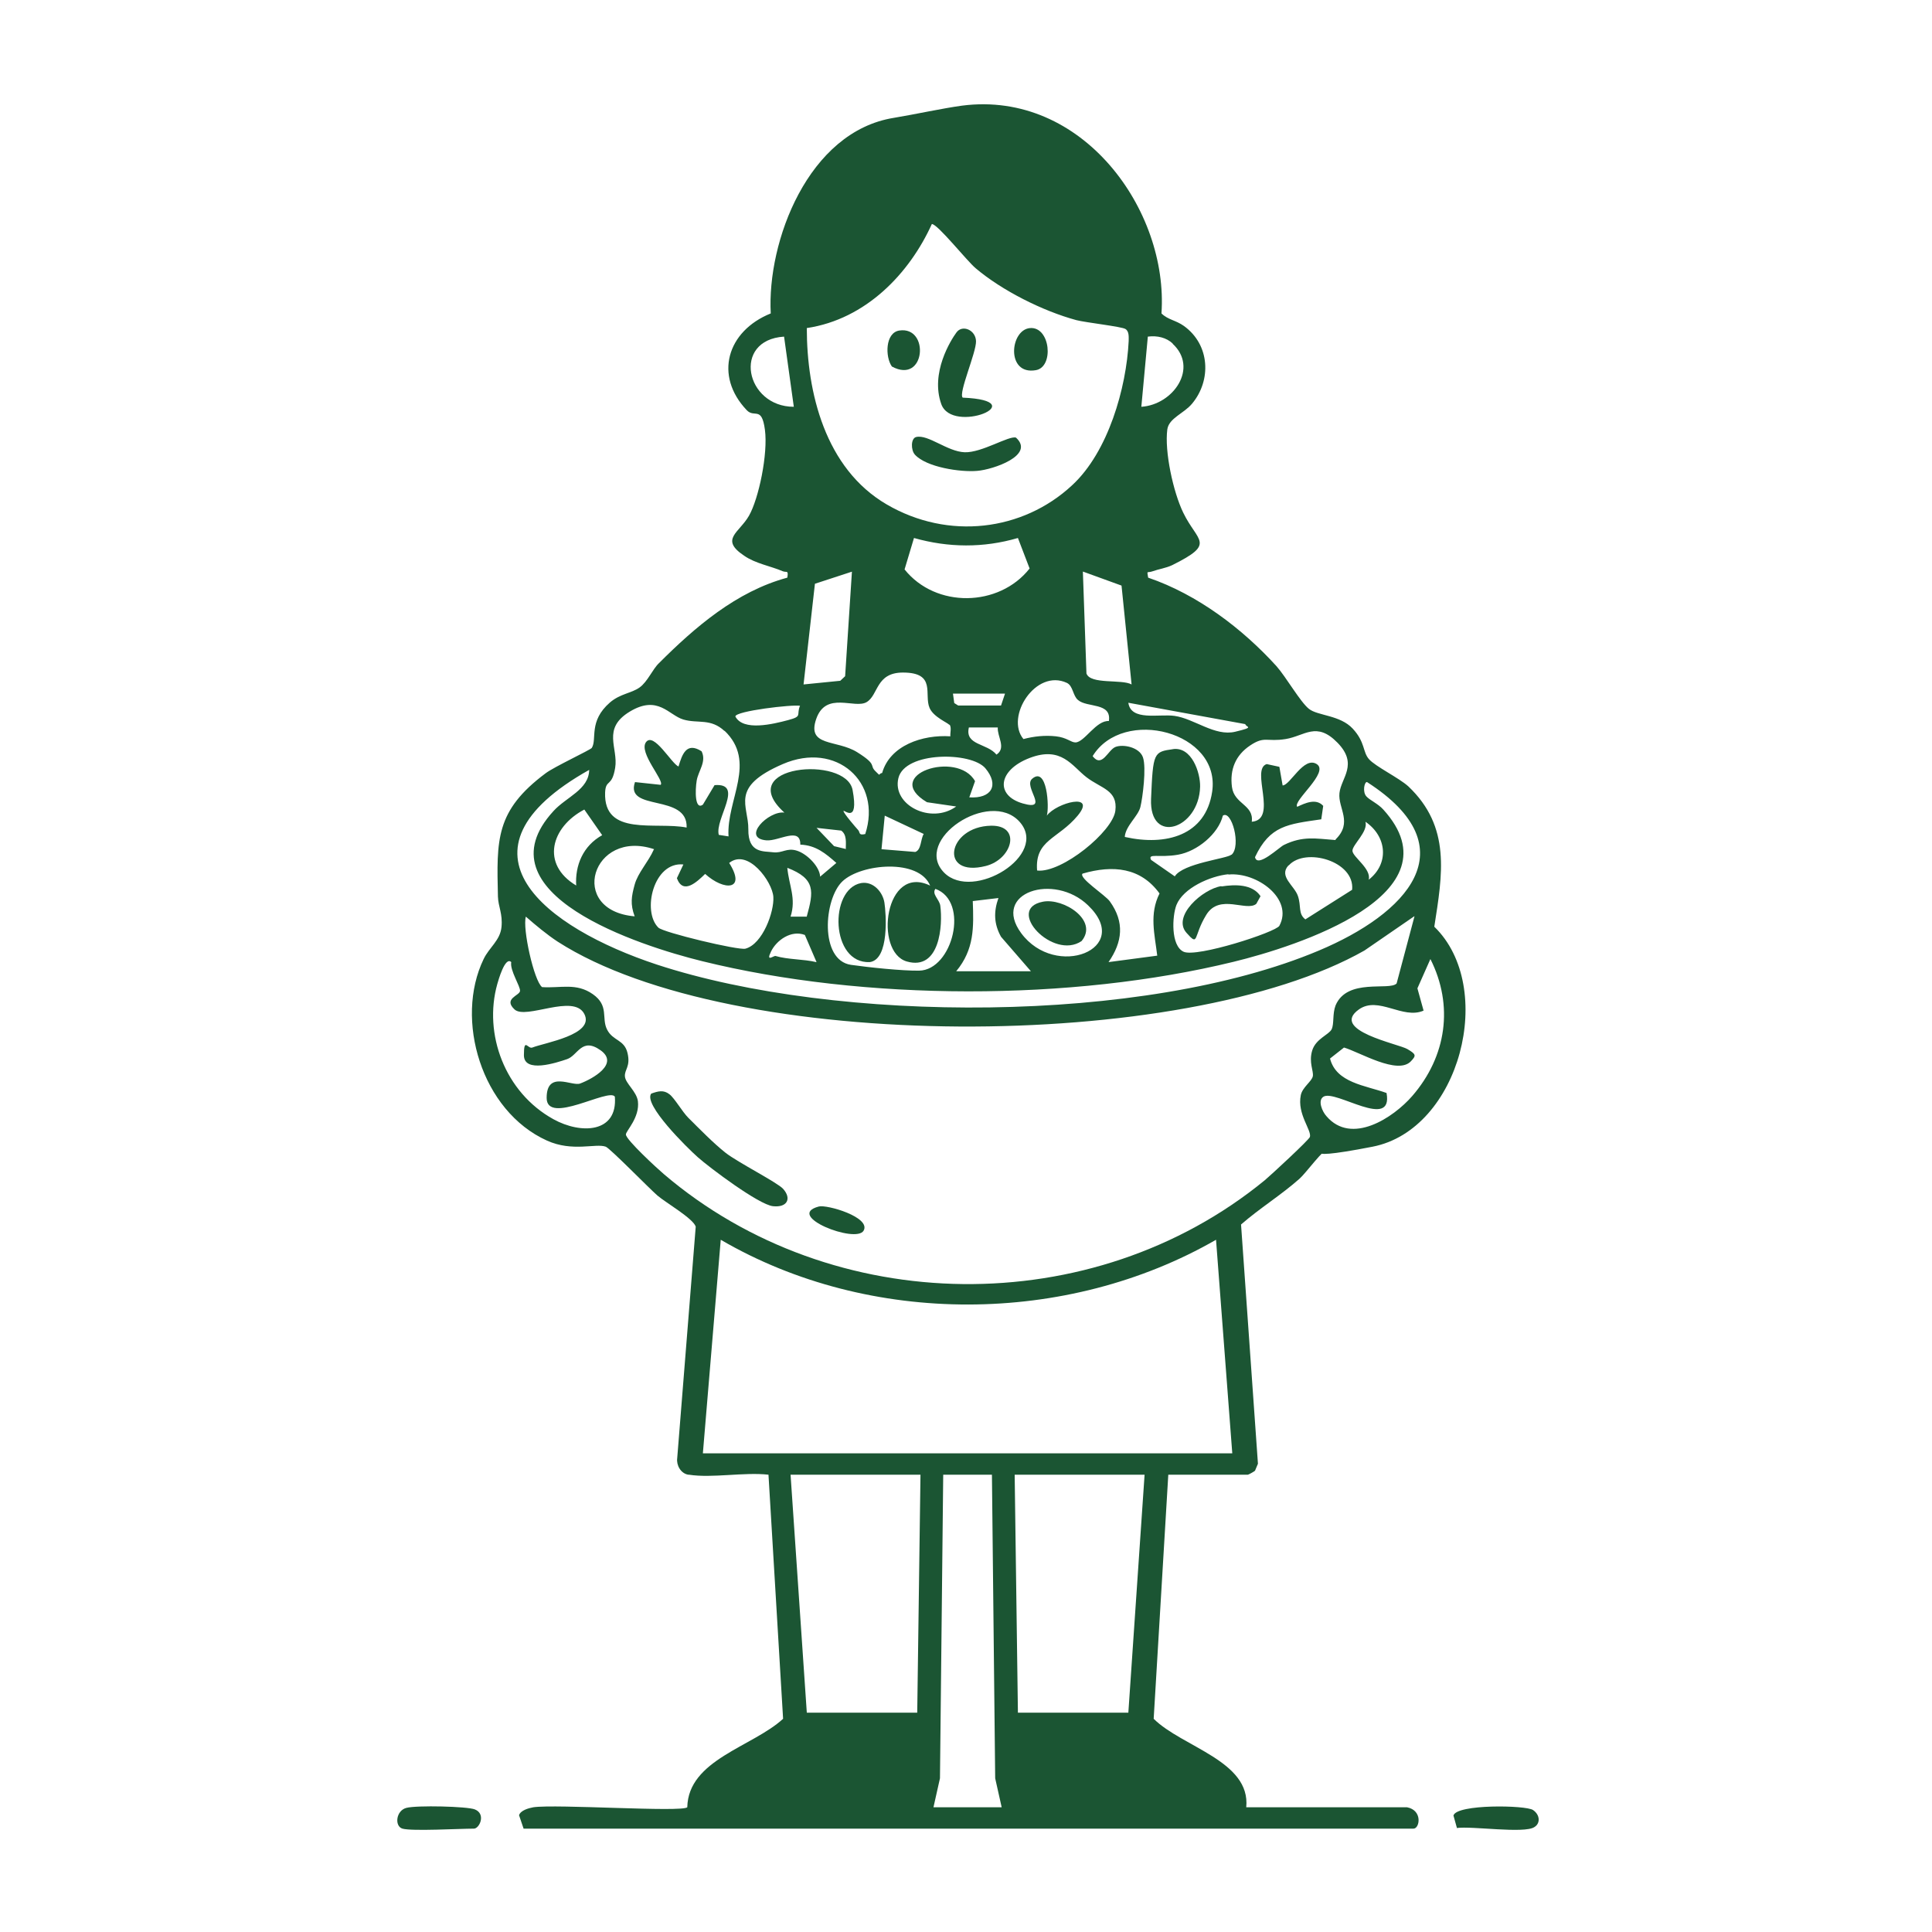 <svg xmlns="http://www.w3.org/2000/svg" fill="none" viewBox="0 0 689 689" height="689" width="689">
<path fill="#1B5533" d="M245.449 525.914C242.785 525.478 241.164 522.54 241.511 520.038L248.113 437.45C247.187 434.512 237.341 428.854 234.446 426.351C231.55 423.848 217.651 409.594 216.029 408.941C212.438 407.635 204.215 410.9 195.064 406.765C171.667 396.21 162.053 363.567 172.478 342.022C174.447 337.887 178.385 335.384 178.848 330.597C179.312 325.809 177.69 323.415 177.574 319.715C177.111 299.476 176.648 289.139 194.601 275.755C197.612 273.47 210.469 267.486 211.048 266.724C213.017 263.568 209.774 257.257 217.535 250.511C221.241 247.356 225.179 247.247 228.075 245.179C230.971 243.112 232.708 238.651 235.025 236.474C247.766 223.743 262.592 210.904 280.777 206.007C281.24 203.178 280.545 204.266 279.155 203.722C274.87 201.872 269.426 201.002 265.372 198.173C256.569 192.297 263.634 190.012 267.109 183.918C270.584 177.825 273.943 161.83 272.785 153.233C271.626 144.637 269.078 149.207 266.298 146.269C254.6 133.974 259.233 118.087 274.87 111.776C273.48 86.205 288.19 46.924 318.768 42.028C326.645 40.722 335.911 38.655 343.092 37.675C386.064 32.126 416.759 74.998 414.211 111.776C416.527 114.061 419.307 114.17 422.203 116.237C431.585 122.984 432.048 135.715 425.098 143.984C422.203 147.466 416.875 149.099 416.295 153.125C415.253 160.959 418.38 175.431 421.971 182.83C427.068 193.385 433.785 193.711 418.033 201.546C415.716 202.634 413.168 202.96 411.083 203.722C408.998 204.484 408.998 203.178 409.462 206.007C427.067 211.992 443.168 224.287 455.214 237.562C458.688 241.48 463.669 250.293 466.796 252.796C469.924 255.299 477.916 254.972 482.433 259.869C486.951 264.765 485.908 268.139 488.225 270.75C490.541 273.362 498.881 277.388 502.24 280.434C517.529 294.906 514.402 311.881 511.506 330.488C533.745 352.032 520.772 402.848 489.499 408.941C458.225 415.034 475.715 408.288 474.441 408.941C471.545 410.138 465.986 418.081 463.437 420.366C456.951 426.133 449.191 430.921 442.588 436.688L448.612 521.996L447.569 524.499C447.222 524.826 445.252 525.914 445.021 525.914H416.643L411.431 612.963C421.624 623.083 446.063 627.979 444.442 644.518H501.776C507.452 645.607 506.294 652.135 504.093 652.135H186.725L185.103 647.348C185.682 645.607 188.462 644.845 190.199 644.518C198.307 643.322 243.249 646.368 245.102 644.518C245.449 627.544 268.383 622.974 279.271 612.963L274.059 525.914C265.372 524.934 253.905 527.219 245.681 525.914H245.449ZM382.358 173.037C395.215 161.177 401.701 138.326 402.512 121.678C402.512 120.263 402.744 118.196 401.354 117.325C399.964 116.455 387.223 115.04 383.864 114.17C371.818 110.906 357.339 103.615 347.957 95.672C344.714 92.952 334.405 79.894 332.32 79.894C324.328 97.522 308.807 113.844 287.727 116.999C287.727 139.85 294.213 167.052 316.22 179.892C338.227 192.732 364.752 189.359 382.242 173.146L382.358 173.037ZM279.619 120.046C260.97 121.243 265.835 145.072 283.093 145.072L279.619 120.046ZM418.265 122.548C415.948 120.372 412.705 119.611 409.346 120.046L407.029 145.072C418.496 144.311 427.531 131.145 418.149 122.548H418.265ZM363.015 191.862C350.737 195.452 338.227 195.344 325.95 191.862L322.591 203.069C333.71 216.997 356.297 216.562 367.184 202.743L363.015 191.862ZM303.942 203.831L290.622 208.183L286.568 244.091L299.657 242.785L301.394 241.153L303.827 203.722L303.942 203.831ZM403.554 244.091L399.964 208.836L386.18 203.831L387.454 240.174C388.844 244.2 400.08 242.133 403.554 244.091ZM338.459 258.454C338.112 257.801 332.899 255.734 331.509 252.47C329.425 247.682 334.058 239.848 322.012 239.848C312.282 239.848 313.324 247.9 309.039 250.402C304.753 252.905 294.56 246.376 291.086 256.387C287.611 266.398 298.383 263.677 305.68 268.247C312.977 272.818 309.965 272.817 312.166 274.994C314.367 277.17 312.977 275.973 314.599 275.647C317.378 265.854 328.961 261.936 338.922 262.589C338.807 261.283 339.386 259.651 338.691 258.454H338.459ZM395.446 257.149C396.489 250.402 387.686 252.47 384.443 249.641C382.59 248.117 382.705 244.635 380.505 243.547C369.385 238.324 358.382 255.625 364.984 263.568C368.69 262.589 372.628 262.154 376.567 262.589C380.505 263.024 381.895 264.765 383.516 264.765C386.759 264.765 390.929 256.713 395.562 257.149H395.446ZM358.382 247.356H339.849L340.312 250.729L341.702 251.599H356.992L358.382 247.464V247.356ZM444.094 258.237L402.396 250.62C403.323 257.257 413.284 254.537 418.844 255.299C425.909 256.278 433.206 262.698 440.504 260.957C447.801 259.216 444.326 259.434 444.094 258.237ZM258.422 260.739C253.441 256.06 248.924 258.128 243.712 256.605C238.5 255.081 234.677 247.682 224.6 253.775C214.523 259.869 220.546 266.724 219.388 273.797C218.23 280.87 216.029 277.714 215.797 282.611C215.218 298.497 233.867 292.948 244.87 295.124C245.333 282.828 222.747 289.575 226.454 278.911L235.604 279.89C237.11 278.476 227.612 268.356 230.392 264.657C233.172 260.957 239.426 272.273 241.974 273.362C243.249 269.118 244.754 264.439 250.198 267.921C252.052 271.621 249.04 274.885 248.461 278.367C247.882 281.849 247.766 289.03 250.662 286.963L254.831 279.999C265.603 279.129 254.831 292.077 256.337 297.735L259.812 298.279C259.001 285.222 270.121 271.729 258.306 260.522L258.422 260.739ZM285.41 251.708C282.63 251.164 262.244 253.558 262.244 255.516C265.024 260.848 275.68 258.237 281.008 256.822C286.337 255.408 283.904 255.081 285.294 251.708H285.41ZM355.949 259.434H345.525C344.019 265.854 352.011 264.983 355.37 269.118C358.961 266.724 355.602 262.698 355.833 259.434H355.949ZM401.238 298.497C415.832 301.761 429.963 297.953 432.28 282.393C435.523 260.957 400.543 251.926 389.655 269.662C393.014 274.014 395.099 267.486 397.763 266.398C400.427 265.309 406.334 266.398 407.608 270.097C408.882 273.797 407.493 284.569 406.682 287.834C405.871 291.098 401.47 294.471 401.122 298.388L401.238 298.497ZM476.294 299.368C482.549 293.274 477.105 288.269 477.684 282.828C478.263 277.388 484.518 272.6 476.989 264.874C469.461 257.149 465.291 262.48 458.457 263.568C451.623 264.657 451.044 262.372 445.832 265.854C440.619 269.336 438.534 274.45 439.345 280.652C440.156 286.854 447.222 286.963 446.411 293.056C455.909 292.295 445.832 274.341 451.739 272.491L456.256 273.47L457.414 280.108C460.078 280.108 464.943 269.553 469.576 272.491C474.209 275.429 460.889 285.657 462.627 287.725C465.407 286.419 469.345 284.569 471.893 287.398L471.198 292.186C459.268 293.927 452.897 294.362 447.569 305.679C448.38 309.705 456.256 302.088 457.878 301.326C464.596 298.062 469.113 299.041 476.294 299.585V299.368ZM345.64 284.352C353.633 284.896 356.412 279.999 351.432 274.014C346.451 268.03 322.707 267.921 320.39 277.496C318.073 287.072 331.973 294.145 341.007 287.616L330.583 286.093C314.135 276.299 341.471 267.377 347.725 278.585L345.64 284.46V284.352ZM369.964 310.466C378.767 311.337 396.836 296.538 397.763 289.139C398.69 281.74 392.667 281.196 387.454 277.17C382.242 273.144 378.536 265.962 367.184 270.315C355.833 274.667 354.907 283.699 364.752 286.528C374.597 289.357 364.752 280.543 368.111 277.714C373.439 273.144 374.25 287.942 373.323 290.88C376.798 286.201 391.277 282.502 384.327 290.88C377.377 299.259 369.038 299.476 369.849 310.358L369.964 310.466ZM308.576 297.409C314.599 278.911 298.267 264.221 279.155 272.491C260.044 280.761 266.993 287.181 266.877 295.777C266.762 304.373 272.321 303.502 275.68 303.938C279.039 304.373 280.545 302.197 284.252 303.394C287.958 304.591 292.36 309.161 292.475 312.643L298.267 307.746C294.445 304.373 290.97 301.435 285.41 301.217C285.526 294.689 277.765 300.02 273.364 299.694C264.213 298.932 274.059 289.03 279.734 289.792C261.086 272.926 301.742 269.227 304.058 281.74C306.375 294.253 300.815 288.486 300.815 289.248C300.815 290.01 305.217 295.124 306.027 295.994C306.838 296.865 306.027 298.062 308.691 297.409H308.576ZM487.298 284.025C488.456 285.331 491.468 286.637 493.321 288.704C520.772 318.954 462.279 337.56 439.924 343.001C382.01 357.147 308.228 357.038 250.43 342.783C228.307 337.343 170.277 318.736 197.381 289.248C201.898 284.243 210.006 281.631 210.122 274.558C158.347 303.611 194.717 330.923 234.214 343.98C298.498 365.09 407.956 365.308 470.387 338.975C501.197 326.026 524.363 302.632 487.53 278.911C486.603 278.693 485.792 282.393 487.298 284.025ZM205.489 315.907C205.025 308.617 207.921 301.653 214.755 297.844L208.384 288.704C196.57 294.906 192.748 308.181 205.489 315.798V315.907ZM336.722 311.228C347.03 321.565 374.25 304.917 363.594 293.056C352.938 281.196 325.255 299.585 336.722 311.228ZM329.425 297.409L315.525 290.88L314.367 302.85L326.413 303.829C328.614 303.067 328.266 299.259 329.425 297.409ZM439.229 304.808C442.704 301.653 439.229 288.704 436.102 290.88C434.48 297.409 426.952 303.611 420.118 304.808C413.284 306.005 409.23 304.155 410.504 306.658L418.96 312.534C421.855 307.855 437.608 306.223 439.114 304.808H439.229ZM488.109 313.731C495.522 307.964 494.595 298.279 486.951 293.056C487.993 296.538 482.317 301.217 482.317 303.394C482.317 305.57 489.151 309.813 488.109 313.731ZM301.626 302.85C301.626 300.564 302.089 297.735 300.004 296.212L291.201 295.233L297.456 301.761L301.51 302.741L301.626 302.85ZM233.287 302.85C211.164 295.45 202.245 324.721 226.338 326.788C224.716 322.436 225.179 319.715 226.338 315.472C227.496 311.228 231.202 307.42 233.172 302.958L233.287 302.85ZM234.793 330.814C236.531 332.555 263.287 338.975 265.835 338.322C271.974 336.69 276.144 325.156 275.796 319.824C275.449 314.492 266.762 302.414 260.044 307.746C266.298 317.648 258.19 317.757 251.472 311.663C248.461 314.601 243.596 319.171 241.395 313.187L243.712 308.29C233.056 307.202 228.886 325.047 234.793 330.814ZM459.499 308.617C455.909 312.534 461.584 315.798 462.858 319.498C464.132 323.197 462.858 325.809 465.522 327.876L482.202 317.321C483.244 307.093 465.522 302.088 459.615 308.617H459.499ZM287.727 326.788C290.159 317.974 290.97 313.404 280.777 309.487C281.356 315.798 284.02 320.368 281.935 326.897H287.727V326.788ZM331.741 315.907C327.803 306.114 307.186 307.964 300.468 314.275C293.75 320.586 292.244 342.457 303.479 344.089C309.502 344.96 321.896 346.265 327.803 346.157C339.733 345.939 345.872 321.456 333.594 316.995C332.204 318.845 334.984 320.695 335.332 322.98C336.258 329.944 335.216 346.265 323.401 342.892C311.587 339.519 315.525 307.746 331.857 315.907H331.741ZM412.705 340.825C411.778 333.099 409.809 326.026 413.516 318.627C406.798 309.378 396.952 308.399 386.064 311.554C384.559 313.078 394.288 319.28 395.794 321.456C401.122 328.856 400.311 335.928 395.331 343.11L412.589 340.825H412.705ZM438.071 311.772C431.585 312.425 421.971 316.669 419.539 322.762C418.033 326.679 417.454 337.234 422.087 339.41C426.72 341.587 454.982 332.446 456.256 330.161C461.353 320.586 448.264 310.902 438.071 311.881V311.772ZM388.033 322.871C375.872 311.119 353.517 318.301 364.173 332.773C376.451 349.421 404.249 338.431 388.033 322.871ZM341.007 346.374H367.648L356.992 334.079C354.443 329.508 354.328 325.156 356.065 320.259L346.915 321.348C347.262 330.705 347.494 338.54 341.007 346.374ZM504.325 326.788L486.603 338.975C422.434 375.427 261.202 375.862 198.886 335.819C195.064 333.317 191.01 329.944 187.535 326.897C186.261 331.032 190.431 349.856 193.327 352.032C199.929 352.468 205.489 350.4 211.396 354.535C217.303 358.67 214.407 363.022 216.492 367.157C218.577 371.292 222.631 370.639 223.789 375.536C224.948 380.432 222.631 381.412 222.863 383.914C223.095 386.417 227.033 389.246 227.496 392.728C228.191 398.604 223.21 403.283 223.21 404.589C223.21 406.438 234.446 416.775 236.762 418.734C296.993 470.093 389.655 471.181 451.044 420.91C453.129 419.169 466.797 406.547 467.144 405.459C467.839 403.065 462.511 397.298 463.901 390.552C464.48 387.723 467.839 385.655 468.186 383.806C468.534 381.956 466.681 378.909 467.955 374.665C469.229 370.422 473.978 369.007 474.904 367.048C475.831 365.09 475.136 361.608 476.294 358.561C480.464 348.659 495.522 353.447 498.07 350.727L504.441 326.788H504.325ZM291.201 343.11L287.032 333.426C282.167 331.576 276.955 335.275 274.985 339.301C273.016 343.328 275.912 340.716 276.607 340.934C281.008 342.239 286.568 342.022 291.086 343.11H291.201ZM472.009 391.096C469.808 392.402 471.545 396.428 473.051 398.06C481.97 408.506 496.912 398.604 503.63 390.878C515.908 376.733 518.456 358.561 510.116 342.022L505.483 352.468L507.684 360.411C500.271 363.675 491.584 355.079 484.634 359.976C474.094 367.484 498.765 372.271 501.892 374.121C505.02 375.971 505.136 376.406 503.166 378.474C498.417 383.479 484.866 375.209 479.306 373.577L474.325 377.494C476.526 386.199 486.951 387.07 494.479 389.79C496.912 403.283 476.294 388.484 472.009 391.096ZM182.323 343.11C180.122 340.934 177.69 349.747 177.343 350.944C172.362 368.681 180.007 389.573 197.381 399.148C207.226 404.589 220.315 404.044 219.272 391.096C217.187 387.832 194.948 401.433 194.948 391.531C194.948 381.629 203.983 387.505 206.879 386.417C211.512 384.676 220.894 379.344 214.176 374.557C207.458 369.769 206.068 376.406 202.246 377.712C198.423 379.018 186.84 382.826 186.84 376.297C186.84 369.769 188.23 374.23 189.852 373.577C194.253 371.836 212.207 369.007 208.384 361.608C204.562 354.209 187.535 363.784 183.481 359.976C179.427 356.167 185.219 355.079 185.45 353.447C185.682 351.815 181.744 346.048 182.323 343.11ZM250.662 518.297H439.461L433.67 442.129C380.505 472.705 310.197 473.14 257.032 442.129L250.662 518.297ZM328.266 525.914H281.935L287.727 610.787H327.108L328.266 525.914ZM353.748 525.914H336.374L335.216 634.181L332.899 644.518H357.223L354.907 634.181L353.748 525.914ZM408.188 525.914H361.856L363.015 610.787H402.396L408.188 525.914Z"></path>
<path fill="#1B5533" d="M519.612 652.027L518.338 647.457C519.496 643.322 544.168 643.757 546.716 645.498C549.264 647.239 549.38 650.286 547.179 651.592C543.588 653.986 524.94 651.157 519.496 651.918L519.612 652.027Z"></path>
<path fill="#1B5533" d="M143.519 652.138C140.624 651.268 141.203 645.718 144.909 644.739C148.616 643.76 166.685 644.195 169.349 645.283C173.403 646.915 170.971 652.138 169.001 652.138C163.789 652.138 146.994 653.117 143.519 652.138Z"></path>
<path fill="#1B5533" d="M238.727 390.229C240.58 391.644 243.36 396.54 245.445 398.608C249.383 402.525 254.479 407.748 258.765 411.121C263.051 414.494 277.182 421.676 279.267 423.961C282.394 427.443 280.772 430.707 275.676 430.163C270.579 429.619 252.974 416.344 248.92 412.753C244.866 409.162 229.345 393.82 232.24 390.011C234.673 389.141 236.642 388.597 238.727 390.229Z"></path>
<path fill="#1B5533" d="M292.012 430.271C294.907 429.509 310.66 434.08 307.996 438.867C305.332 443.655 279.618 433.535 292.012 430.271Z"></path>
<path fill="#1B5533" d="M343.323 141.808C369.153 142.896 339.617 155.192 335.678 144.093C331.74 132.994 339.037 121.351 341.122 118.522C343.207 115.693 347.956 117.652 348.072 121.678C348.188 125.704 341.702 140.285 343.323 141.808Z"></path>
<path fill="#1B5533" d="M326.294 162.154C324.788 160.522 324.788 156.278 326.757 155.843C331.043 154.864 337.877 161.066 344.016 161.284C350.155 161.501 359.768 155.299 362.317 156.061C369.266 162.372 354.093 167.486 348.533 167.921C342.51 168.465 330.348 166.615 326.294 162.154Z"></path>
<path fill="#1B5533" d="M367.3 117.002C374.597 116.349 375.987 130.93 369.384 132.018C358.728 133.868 360.118 117.655 367.3 117.002Z"></path>
<path fill="#1B5533" d="M318.074 130.712C315.641 127.339 315.641 118.634 320.738 117.872C331.626 116.24 330.12 137.241 318.074 130.712Z"></path>
<path fill="#1B5533" d="M307.066 314.928C311.468 314.166 314.827 318.192 315.406 321.892C315.985 325.591 317.259 342.131 310.194 343.11C296.178 343.763 295.599 317.104 307.066 314.928Z"></path>
<path fill="#1B5533" d="M435.637 316.125C440.502 315.364 446.641 315.255 449.537 319.607L448.031 322.328C444.556 325.266 434.942 318.519 430.193 326.245C425.445 333.971 427.645 337.779 423.128 332.665C417.916 326.789 428.804 317.105 435.522 316.017L435.637 316.125Z"></path>
<path fill="#1B5533" d="M418.259 267.161C424.977 266.182 428.104 275.54 427.988 280.545C427.641 295.67 409.803 301.546 410.498 284.897C411.193 268.249 411.425 268.14 418.375 267.161H418.259Z"></path>
<path fill="#1B5533" d="M353.401 294.47C364.404 294.252 361.045 306.439 351.547 308.833C334.752 313.076 337.764 294.796 353.401 294.47Z"></path>
<path fill="#1B5533" d="M371.937 321.567C379.234 320.153 391.859 328.205 385.72 335.604C375.527 342.568 358.269 324.179 371.937 321.567Z"></path>
</svg>
